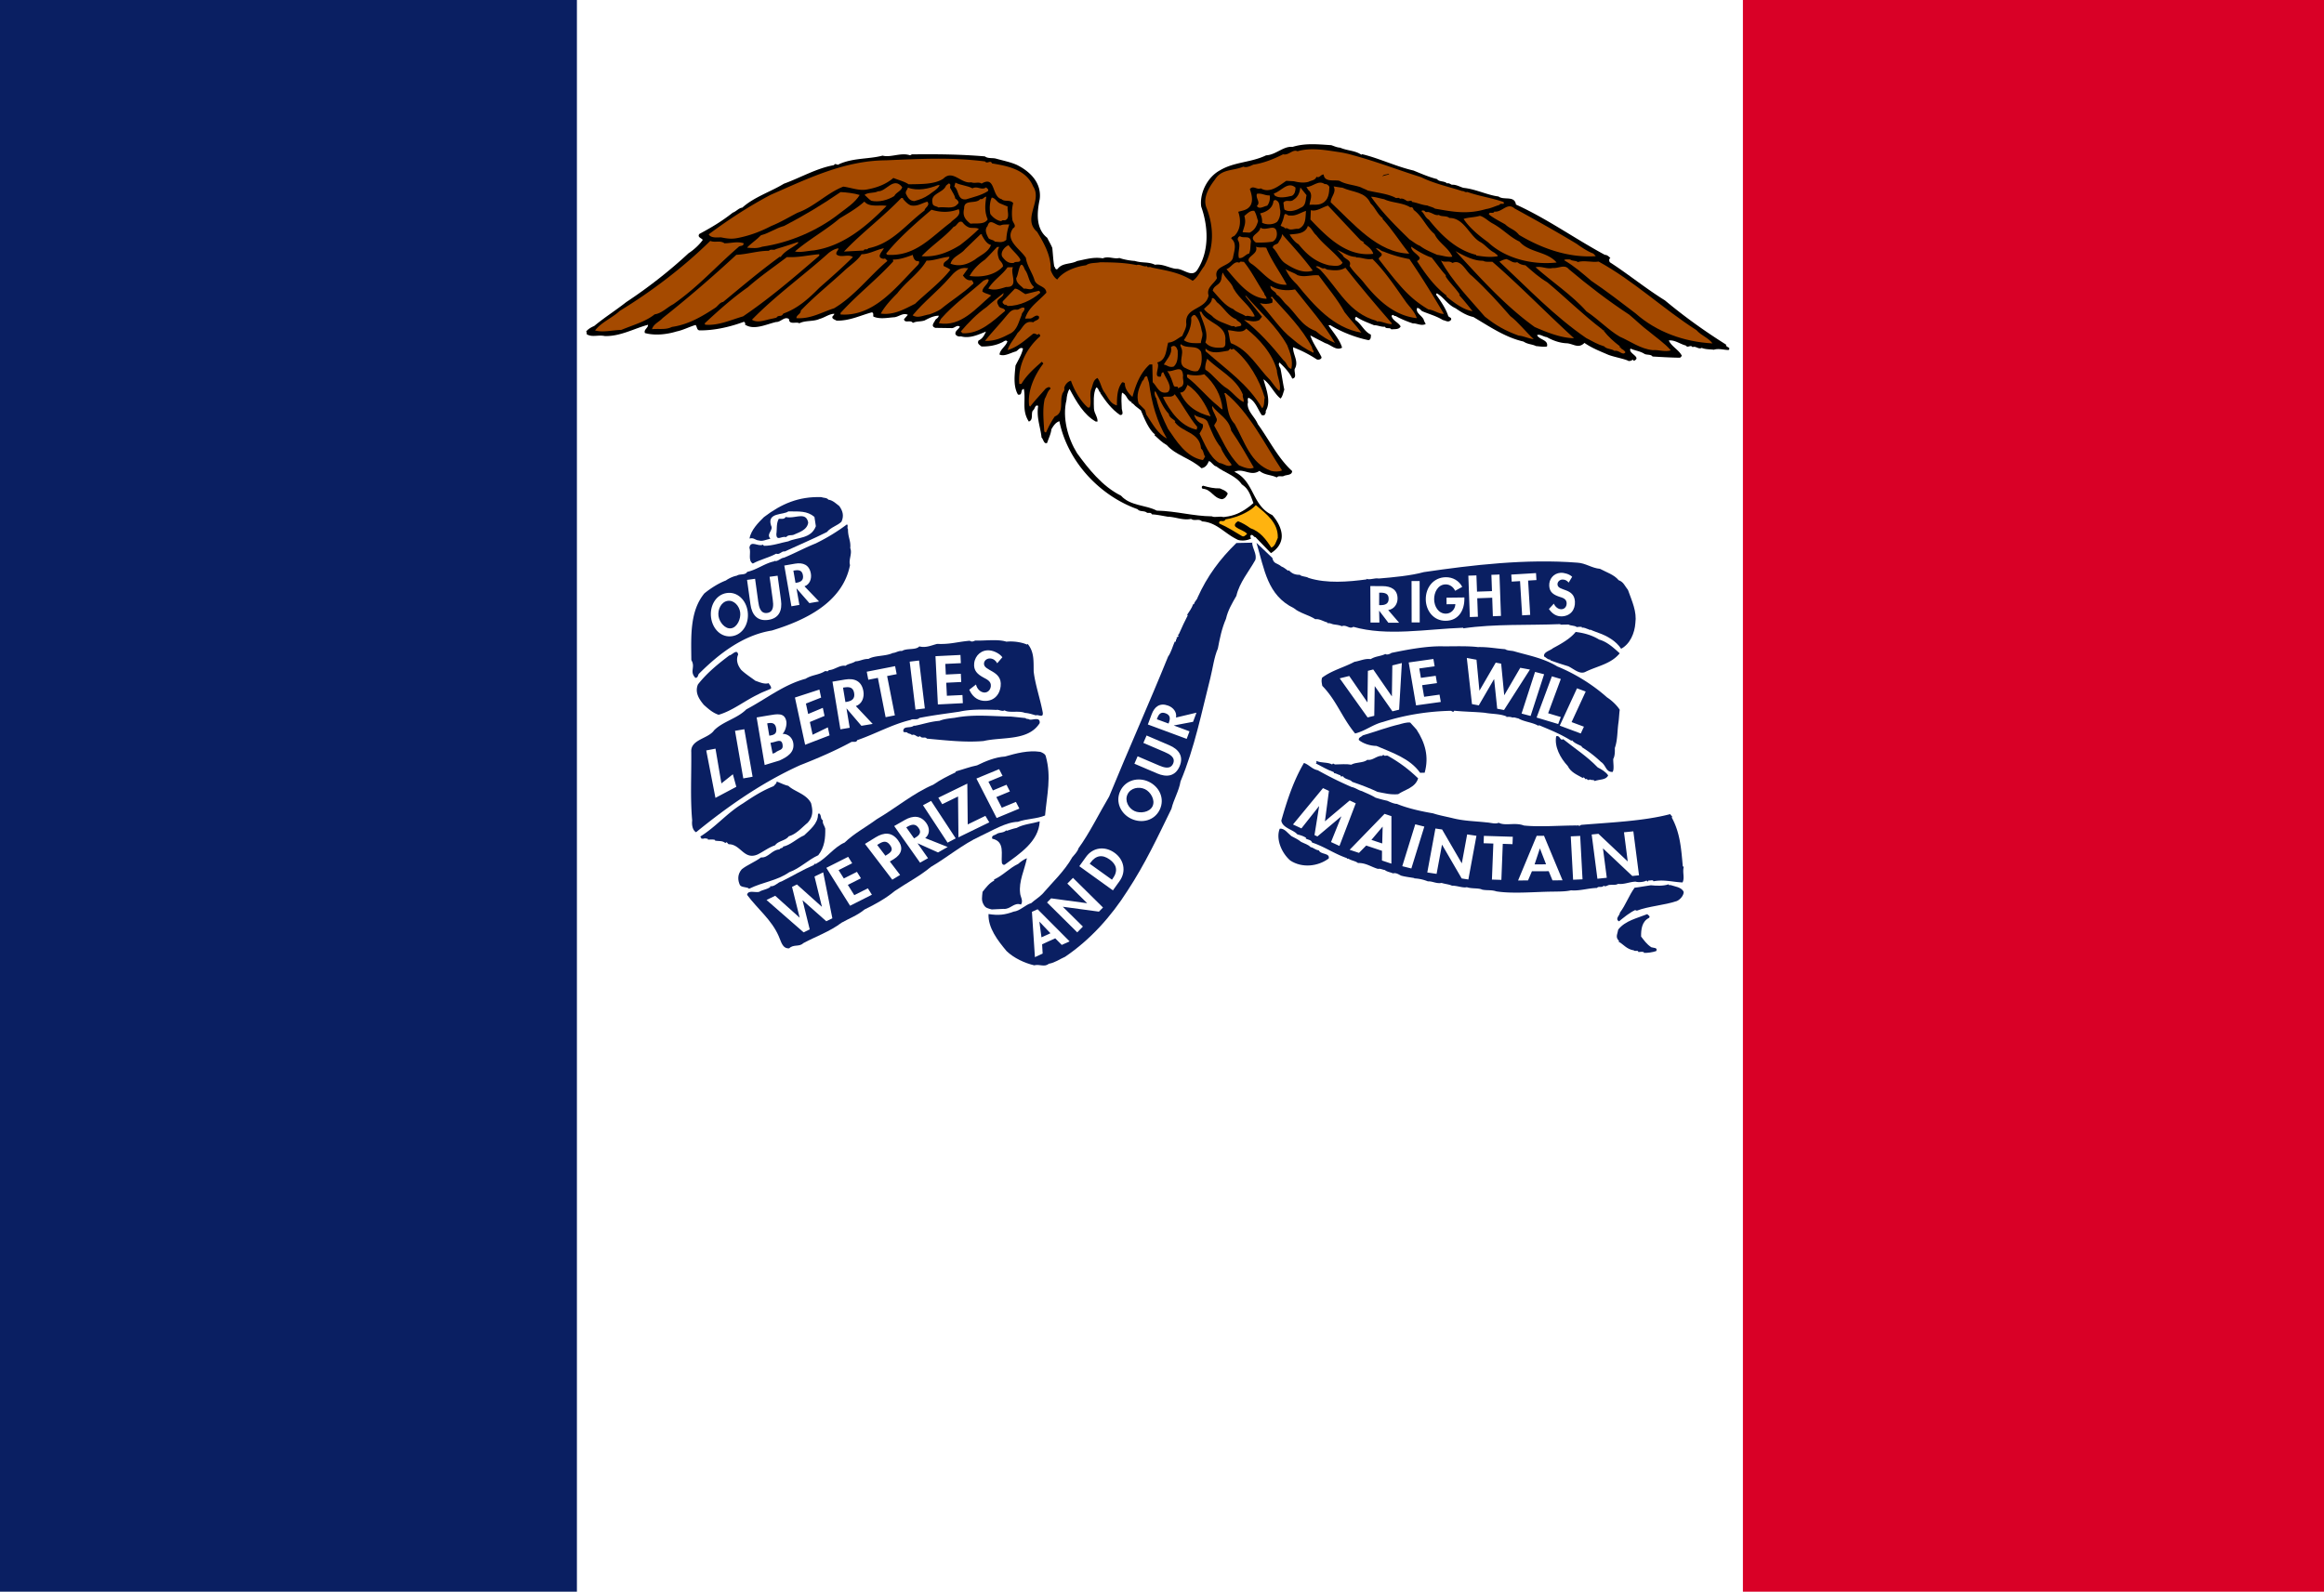 <svg xmlns="http://www.w3.org/2000/svg" width="670" height="459" version="1.0"><path d="M0 0h670v459H0z" style="opacity:1;fill:#fff;fill-opacity:1;fill-rule:nonzero;stroke:none;stroke-width:.25;stroke-linecap:round;stroke-linejoin:round;stroke-miterlimit:4;stroke-dasharray:none;stroke-dashoffset:1;stroke-opacity:1"/><path d="M502.473 459H670V0H502.473z" style="fill:#d90026;fill-opacity:1;stroke:none"/><path d="M0 459h166.322V0H0z" style="fill:#0a1f62;stroke:none;fill-opacity:1"/><path d="m381.646 359.5-6.912-.259 2.922-9.505z" style="fill:#fff;stroke:none"/><path d="M365.73 161.475c.338 1.588 1.133 1.197 2.29 2.166.615.21 1.158.728 1.694 1.089l.15-.15c.772.817 1.537 1.172 2.754 1.148.543.518 1.525.343 2.218.788 4.508 1.42 9.889.987 14.577.355l-.156-.144c1.072.355 2.043-.27 3.188-.072 3.483-.289 8.026-.704 11.274-1.607 12.18-1.786 25.654-3.375 38.502-2.364 2.049.108 3.597 1.366 5.652 1.54 1.61.873 3.52 1.444 4.689 2.858 1.229.421 1.548 1.48 2.332 2.442 1.048 2.936 2.241 5.415 1.85 8.297-.169 2.502-1.32 5.264-3.574 6.449-1.253-1.95-3.561-3.255-5.628-3.97-.537-.223-1.453-.506-1.989-.789l-.53.012.15-.084c-.687-.138-1.307-.656-1.91-.41l.15-.15c-.385-.222-.987-.06-1.367-.048-.542-.445-1.446-.27-2.061-.637l-2.049.036-.006-.139c-8.111.331-16.397-.096-24.334 1.06v-.157c-9.328.355-19.157 2.178-27.557-.223-.97.704-1.682-.644-2.887-.162-.693-.355-1.603-.343-2.211-.482-.458-.144-.844-.355-1.374-.27v-.157c-.995-.27-2.073-1.01-3.056-.842-1.687-1.095-3.905-1.504-5.375-2.761-6.671-3.255-7.346-9.626-9.383-16.394l3.978 3.784" style="fill:#0a1f62;stroke:none;fill-opacity:1" transform="translate(-53.787 -24.828)scale(1.15)"/><path d="M361.482 156.283c-.452.012-.548-.752-1.145-.505-.187.27-.084.565.054.878 0 0-.922.47-2.06.47-1.14 0-1.465-.29-1.465-.29-3.146-1.516-5.104-4.277-8.75-4.5-.856-.824-1.82.03-2.748-.625-2.037.421-3.96-.518-5.857-.554-1.218-.198-2.736-.541-3.96-.583-.319-.686-.982-.145-1.367-.506-.621-.45-1.748-.12-2.218-.788-9.485-3.35-17.572-11.96-19.615-22.067-.976.32-1.489 1.161-2 2.01-.127 1.209-.712 2.292-1.068 3.429-.825.403-.934-.963-1.398-1.33-.283-2.653-1.325-5.047-.85-7.94-.843-.434-.74.775-1.337 1.16-.518.776.199 2.353-1.006 2.762-1.808-2.84-.718-5.144-1.242-8.164-.982.024-.187 1.678-1.482 1.396-1.266-2.172-.802-5.132-.621-7.262.657-1.372 1.537-2.677 1.88-4.277-.771-.512-1.205.487-1.808.722-1.277.325-2.85 1.347-4.08.776.127-1.294 1.628-2.094 1.977-3.303-.464-.517-.982.162-1.506.325-1.507.722-3.248.986-4.99.956-.536-.45-1.157-.74-.717-1.504.976-.475 1.338-1.167 1.85-2.238-1.802.722-4.056 1.823-6.267 1.204-.53.078-.989.024-1.38-.506-.17-.908.735-1.155 1.096-1.919-.699-.584-1.355.415-2.042.355l-4.098-.06c-1.302-.433-.26-1.36.03-2.058.295-.3.747-.469.813-.998-1.368.036-2.338.59-3.615 1.227-1.133.313-1.899.114-2.875.584-.548-.89-2.043.198-2.217-.927l.964-1.095c-1.23-.644-2.344.59-3.556.614-1.59.114-3.483.541-5.092-.187-.084-.379.133-.992-.397-1.047-2.797.74-5.575 2.16-8.835 2.076-.307-.21-.843-.349-1.006-.656-.23-.517.446-.613.434-1.07-1.29.035-2.405.962-3.688 1.293-1.507.716-3.562.307-5.062 1.095-.766-.506-2.561.517-2.598-1.071-1.157-.74-2.03.8-3.248.752-2.495.577-5.568 2.16-7.804.626.223-.235-.012-.53-.24-.686-3.466 1.293-7.467 2.208-11.191 2.154-.681-.145-.549-.975-.934-1.354-1.663.493-3.086 1.281-4.749 1.624-2.404.74-5.435 1.101-7.954.397-.326-.902.801-1.221.789-2.07-3.471.921-6.99 2.96-10.865 2.822-1.754-.343-3.104.38-4.49-.433-.078-.222.067-.53-.168-.674.446-.62 1.265-1.089 2.018-1.407 2.833-2.329 5.08-3.676 8.07-6.016 5.23-3.442 10.756-7.731 15.59-12.231 1.343-.86 2.753-2.184 3.56-3.34-.228-.444-1.452-.643-.861-1.491 3.08-1.654 5.616-3.159 8.376-5.336.904-.325 1.495-1.173 2.405-1.27 2.898-2.64 7.195-4.012 10.413-5.992 4.218-1.528 8.19-3.886 12.576-4.662.284-.68.838.21 1.284-.259 3.61-1.6 7.485-1.221 10.883-2.124 2.061.548 4.61-.86 6.9-.084l.452-.234c6.14-.06 11.836-.037 18.296.505.771.596 1.904.337 2.748.553 1.753.494 3.814.903 5.345 1.619 3.453 1.738 6.177 4.644 5.652 8.59-.687 3.28-1.048 7.364 1.887 9.656.397.825.867 1.577 1.271 2.54.193 1.906.217 2.96.482 4.62.307.294.247.974.844.655 1.18-1.606 3.32-1.125 4.893-1.997 2.182-.421 4.146-1.07 6.436-.668 1.422-.637 2.73.247 4.164-.084 1.223.421 2.826.68 3.887.74 1.76.566 3.423.156 5.032.95 1.964-.27 3.585.825 5.26 1.023 1.893-.114 4.074 2.479 5.466.097 2.93-4.675 2.646-10.66.868-15.696-.452-3.315 1.507-7.382 4.73-9.12 3.598-2.13 7.768-1.914 11.529-3.737 2.5-.132 4.345-2.364 6.629-2.117 3.163-.975 6.134-.668 9.708-.434.687.211 1.374.578 2.211.62 1.838.8 3.737.686 5.352 1.775l.15-.139c4.116.963 8.648 3.135 12.914 4.103 1.917.783 3.911 1.655 5.894 2.148.542.74 1.826.41 2.519 1.083.458-.168.843.21 1.223.337 1.06-.09 2.061.565 2.905.776 3.043.307 6.032 1.835 8.774 2.166 1.313 1.023 4.013-.331 4.369 2.021 7.9 3.604 14.607 8.459 22.29 12.616.603-.012 1.073.505 1.38.8-.445.235-.283.836-.126 1.059 4.544 2.924 8.949 6.545 13.794 9.553 4.947 4.121 9.883 7.659 15.343 11.1-.133.752 1.307.578.638 1.342-1.054.024-2.513-.47-3.718-.06-.838-.139-2.043-.037-3.043-.47-.747.47-1.53-.577-2.278-.174-.548-.74-1.211.33-1.681-.41-1.447-.354-2.766-1.461-4.279-1.269.639 1.492 2.634 2.43 3.272 3.863l-.446.457c-2.35-.024-4.935-.187-6.912-.301-.391-.59-1.374-.343-1.988-.638-1.079-.728-2.52-.848-3.52-1.353-.729 1.227 2.935 2.13.826 3.08l-.229-.295c-.301.157-.904.554-1.368.18-1.53-.565-3.278-.836-4.803-1.401-2.145-.939-4.061-1.655-5.984-2.984-1.488 1.48-2.651.295-4.326.096-1.748-.036-3.58-.674-5.117-1.552-.837-.06-1.765-.872-2.44-.47.632 1.186 2.904 1.138 2.489 2.822-.904.163-1.82-.036-2.736-.096-.995-.505-2.055-.409-3.134-1.137-4.574-1.035-8.503-3.754-12.583-6.16-1.669-.355-3.055-1.222-4.447-2.184-2.067-.927-2.94-2.738-4.712-3.76l-.217.306c1.169 1.57 2.507 3.58 3.079 5.39.235.38.916.356.705.963-.669.777-1.29.187-2.049.049-1.62-1.023-3.754-1.589-5.212-2.232-.308-.21-.7-.825-1.236-.8-.5 1.209 1.26 1.937 1.663 2.983.085.38.32.686.477 1.047-1.127.566-2.278-.246-3.188-.15-1.531-.493-3.218-1.215-4.37-1.871-.373.156-.698-.668-.988.024.26 1.197 1.706 1.552 2.26 2.599-.428.842-1.494.632-2.338.74-.392-.614-1.277.024-1.597-.662-.91.096-1.832-.409-2.742-.385-1.53-.65-3.061-1.155-4.447-2.106-.38.169-.368.692-.133.849 1.537 1.095 2.11 2.833 3.797 3.615.012.53.03 1.366-.651 1.378-3.278-.68-6.725-2.045-9.497-3.724-.15 0-.38-.072-.452.078 1.175 1.72 2.808 3.574 3.386 5.535-1.5.872-2.826-.764-4.2-1.113-1.38-.728-2.452-1.233-3.76-1.961.494 1.726 1.82 3.513 2.694 5.24.47.668-.736 1.077-1.2.704a30.3 30.3 0 0 0-5.833-2.972c-.036 1.889 1.525 3.603.422 5.438-.205.837.657 2.256-.627 2.43-.554-1.419-2.187-3.122-3.194-4.018-.373.391.018 1.059.26 1.516.337 1.733.608 3.706.952 5.276-.29.764-.416 1.685-.94 2.226-1.543-1.179-2.58-3.658-4.28-4.83.585 2.255 2.02 5.558.555 7.94.085.38-.06.753-.355 1.071l-.609.012c-1.018-1.425-1.597-3.61-3.356-4.397-.374.39.018 1.058-.2 1.45-.108 1.973 1.82 3.356 2.544 5.167 2.82 3.875 4.971 8.447 8.611 11.774-.054 1.137-1.5.866-2.175 1.27-.53.162-1.296-.2-1.664.33-1.53-.722-2.97-.541-4.362-1.648-2.242 1.492-3.966-.813-6.292.222 5.062 2.389 4.357 8.459 9.497 10.847 1.399 1.564 2.664 3.88 2.333 5.932-.272 1.6-1.308 2.761-2.652 3.622l-3.88-4.007" style="fill:#000;stroke:none" transform="translate(-53.787 -24.828)scale(1.15)"/><path d="M360.68 157.655c.14.319.03-.337 0 0 .03 1.45 1.278 2.93.778 4.373-1.53 2.774-3.971 5.625-4.737 8.976-1.096 1.913-2.12 3.61-2.603 5.746-1.085 2.514-1.56 4.957-2.037 7.46-.94 2.141-1.26 4.879-1.886 7.393-2.163 8.459-3.941 17.52-7.472 25.924-.404 2.442-1.724 4.512-2.278 6.87-3.483 7.123-6.527 13.699-11.01 20.539-4.104 6.461-9.292 12.255-15.644 16.568-1.284.554-2.55 1.492-4.062 1.75-1.187.94-2.193.049-3.706.392-2.362-.554-5.05-1.787-6.906-3.562-2.187-2.61-4.682-5.805-4.531-9.294 2.513.397 4.097.21 6.285-.602 1.657-.175 2.917-1.727 4.423-2.136.747-.692 2.019-1.48 2.832-2.328 2.369-2.785 5.49-5.661 7.467-9.187.44-.541 1.332-1.39 1.543-2.231 2.796-3.845 5.122-8.676 7.683-12.977 4.755-11.617 10.178-23.71 14.782-35.098.741-.999 1.157-2.605 1.663-3.748.157.072.23-.012.296-.078v-.463c.144.072.144-.067.217-.15-.235-.53.445-.386.44-.777l-.157-.138.367-.457-.078-.073.078-.012c.651-1.528 1.374-2.984 2.103-4.44l-.156-.144c.512-.842 1.18-1.606 1.464-2.605.15 0 .223-.084.295-.156.067-.542.742-1.011.88-1.607 2.387-5.288 5.556-9.601 9.714-13.632l3.948-.084" style="fill:#0a1f62;stroke:none;fill-opacity:1" transform="translate(-53.787 -24.828)scale(1.15)"/><path d="M382.05 59.67a26.7 26.7 0 0 1 4.115.897c5.725 1.552 11.24 3.688 16.892 5.463 3.224 1.6 7.038 2.418 10.322 3.49.302-.151.693.432 1.224.198 2.977 1.07 6.327 1.528 9.081 2.527.476.896-.837.096-.97.703-1.127.331-2.182.885-3.387 1.06-4.754 1.389-8.262.703-12.83-.103-.463-.367-1.301-.5-1.916-.788-1.368-.12-2.519-.698-3.814-.897-.085-.529-.76-.138-1.145-.21-.38-.06-1.079-.878-1.91-.554-.163-.529-.91.012-1.218-.349-2.145-1.01-4.574-1.19-6.864-1.75-.464-.283-1.15-.494-1.687-.788-1.76-.65-3.736-.674-5.351-1.625-1.224-.349-3.785.458-3.984-1.582-.759-.048-.964.927-1.807.572-.356.92-1.272.86-2.02 1.257-1.21.33-2.5.132-3.645-.15l-1.898-.109c-1.796 1.18-4.104 3.267-6.412 1.883-.898.47-1.916-.872-2.73.21.325.903.892 2.63.241 3.935-.729 1.378-2.17 1.414-3.152 1.74.73 2.033.633 4.457-.928 6.003-.295.223-.753.235-.82.698 1.544 1.257.682 3.243.41 4.921-.855 2.208-5.043 1.847-3.989 5.005-.717 1.456-2.748 2.34-2.097 4.374-.753 3.64-5.857 2.84-5.616 6.859.175 1.058-.56 2.207-.988 3.278-1.278.638-2.02 1.564-3.532 1.667-.566 1.907-.434 4.41-2.772 4.987.928.89-1.205 3.886.91 3.531.223-.373.054-1.125.663-1.064.56 1.504 2.507 3.736 1.097 4.98-2.188.645-2.694-1.54-3.779-2.502l-.096-4.464-.681.012c-2.38 2.172-3.46 5.072-4.303 8.128-.85-.74-1.94-1.997-1.892-3.369-.157-.223-.386-.295-.693-.283-1.253 1.607-1.284 3.664-1.314 5.782-1.747-.415-2.241-2.142-3.266-3.49-.705-1.119-.801-2.256-1.59-3.375-1.194.482-1.164 1.998-1.67 3.069-.35 1.528.217 2.875-.283 4.325l-.458.012c-1.856-1.624-3.357-4.175-4.249-6.726-.753.169-1.494.945-1.699 1.86.241.667-.434 1.07-.5 1.6-.639 1.828.482 4.602-1.85 5.498-.958 1.372-1.53 2.527-2.182 3.983-.229.078-.307-.145-.464-.21-.132-2.66-.5-5.523.127-8.195.512-.842.639-1.829 1.458-2.538-.169-.752-.916-.199-1.211-.043-1.26 1.468-2.82 3.099-3.923 4.555l-.235-.29c-.458-3.633 1.277-7.531 3.561-10.54l-.385-.438c-1.94 1.708-3.803 3.338-5.117 5.558l-.53.012c-.41-4.758 1.922-9.06 5.2-11.935.145-.307-.162-.446-.24-.674-.597.625-.844-.277-1.519.036-1.94 1.552-3.875 3.339-6.364 4.079.422-1.528 1.688-2.846 2.49-4.302 1.41-1.233 1.675-3.218 3.958-2.665.368-.53 1.814-.565 1.338-1.54-.771-.517-1.434.566-2.193.59l-1.212.018c.85-2.828 3.17-4.157 5.322-6.486-.037-1.738-2.387-1.534-2.953-3.11-.573-1.961-1.899-3.598-2.176-5.643-1.488-2.31-5.405-4.416-3.194-7.424 1.049-.553-.18-1.432-.198-2.196-.175-1.203-.139-2.797.21-4.09-.705-.975-2.211-.26-2.904-1-2.591-.625-1.422-6.028-5.02-3.898-.693-.517-1.741.03-2.585-.33-2.567.444-4.628-3.304-7.003-.91-2.241 1.499-5.815 1.342-8.695 1.415-1.079-.728-2.604-1.083-3.833-1.589-1.784 1.553-4.116 2.443-6.538 2.87-2.037.421-3.954-.44-6.008-.698-3.99 1.528-7.328 5.09-11.468 6.546-2.176 1.107-4.194 2.364-6.599 3.327-2.706 1.407-5.34 2.388-8.286 2.984-1.585.33-2.651.198-4.327-.139-.988.024-2.579.21-3.055-.764 4.707-3.513 10.088-7.039 15.493-9.884 9.467-4.157 18.555-8.585 28.878-8.67 8.49-.342 16.3-.812 24.9.283.542.752 1.35-.469 1.747.494 4.038.667 8.54 1.552 10.3 5.757 2.434 3.652-2.857 8.092 1.012 11.419 1.73 2.845 3.549 6.052 3.398 9.625.32.824.874 1.877 1.645 2.316 1.543-2.165 4.864-3.29 7.208-3.573.97-.704 2.344-.505 3.55-.752 2.958.012 6.224.084 9.123.704.825-.331 1.76.565 2.585.246.09.53.838.049 1.145.355 3.893.819 7.008 1.21 10.323 3.333 1.199-.716 1.91-2.394 2.874-3.627 2.483-4.44 2.52-9.674.67-14.487-1.122-2.55.487-5.234 2.036-7.243 1.687-2.762 4.586-2.148 7.141-3.261.765.36 1.814-.193 2.489-.506 2.5-.354 5.134-1.401 7.46-2.586 1.447.336 2.393-1.354 3.622-.764 3.242-.975 6.972-.307 10.021.15" style="fill:#a54a00;fill-opacity:1;stroke:none" transform="translate(-53.787 -24.828)scale(1.15)"/><path d="M272.952 68.509c-.205.986-1.489 1.245-2.001 2.244-1.645 1.022-3.833 1.6-5.743 1.185-.693-.433-1.079-.963-1.7-1.48.893-.704 2.345-.35 3.393-.903 2.055.103 3.863-3.796 6.05-1.034M290.566 68.815c1.2-.716 2.29.62 3.411-.234.157.222.844.517.398.974-1.645 1.023-3.532 1.444-5.418 2.022-2.272.27-1.723-2.4-2.953-3.195l.284-.998c1.223.655 2.898.703 4.278 1.431M285.106 68.93c.398.824 1.097 1.714 1.115 2.4.458.295 1.308 1.035.555 1.492-1.103 1.33-3.092.53-4.755.788-.464-.367-1.374-.27-1.464-1.023-.67-2.635 2.603-2.478 3.392-4.463l.67-.542c.831.199.011.902.481 1.348" style="fill:#a54a00;stroke:none" transform="translate(-53.787 -24.828)scale(1.15)"/><path d="M395.144 65.146c-.518.475-1.283.258-1.802.721.211-.685 1.127-.403 1.5-.721l.158.156z" style="fill:#000;stroke:none" transform="translate(-53.787 -24.828)scale(1.15)"/><path d="M282.353 68.003c-.507 1.071-1.935 1.787-2.682 2.407-1.272.86-2.176 1.179-3.682 1.6-1.14-.06-1.61-.8-2.091-1.775-.241-.668.361-1.07.5-1.6 2.374.932 5.315.259 7.497-.62zM262.291 70.482c-1.241 1.997-3.193 3.182-5.206 4.746-5.448 4.278-12.517 7.238-19.248 8.224-1.205.482-2.567.355-3.79.235.741-.854 2.458-2.015 3.501-3.11 2.187-.578 3.604-1.739 5.791-2.328 4.875-2.527 9.6-5.355 14.156-8.495 1.368.048 3.5.307 4.796.728M380.037 68.436c-.043 1.438-.151 3.327-1.802 4.127-1.055.554-2.121.271-3.182.373.127-1.137 1.006-2.677-.301-3.712l-.476-.74c1.669-.036 2.995-1.877 4.616-.715.38-.15.988.282 1.145.667M371.546 68.629c.018.818-.193 1.654-.868 2.051-1.356.331-3.399.764-4.405-.126l-.163-.445c1.814-.494 3.501-3.189 5.436-1.48M390.378 72.6c1.24 1.185 1.73 2.773 3.043 3.723l-.073.15c2.41 2.6 4.689 6.185 6.72 8.718-7.9-.21-13.824-7.34-19.718-12.898.048-1.444 1.543-2.455.747-3.959.603.054 1.453.27 2.206.325 2.76 1.233 5.713.944 7.069 3.94" style="fill:#a54a00;stroke:none" transform="translate(-53.787 -24.828)scale(1.15)"/><path d="M374.318 70.53c-.283 1.07-.097 2.653-1.452 3.134-1.043.638-2.85 1.282-4.086.476-.163-.53-.175-1.143-.265-1.74.74-.92 1.747.031 2.56-.745 1.122-.692 1.555-1.841 1.682-3.062l1.555 1.937M273.09 71.39c.627.74 1.248 1.408 2.013 1.703 1.675.337 2.796-.602 4.152-.933.783.969-.65 1.462-.711 2.214-4.779 3.592-8.087 8.284-14.131 9.482-.217.541-.916-.049-1.127.553l-4.93.259c4.448-4.717 9.678-8.543 14.355-13.422l.53-.012zM294.031 70.927c-.337 2.057-.452 3.796.35 5.68-.88 1.383-2.941.89-4.303 1.076-1.464-1.1-2.019-2.076-1.603-3.826-.054-2.425 2.94-.975 4.05-2.364.687.21.97-.62 1.506-.566M297.478 72.6l1.917.788c-.205.914.668 2.935-.61 3.417-.373.096-.758-.133-.981.246-1.061-.12-2.146-.926-2.772-1.823-.254-1.36-.139-3.032.367-4.096.916.126 1.314 1.173 2.08 1.455M269.035 73.22c-5.346 5.42-11.01 10.094-18.278 11.165-1.585.102-3.32.596-4.694.259 3.423-2.966 7.846-5.409 11.197-8.284 2.097-1.258 4.423-2.6 6.207-4.23 1.253 1.558 3.886.752 5.568 1.09M365.062 70.578c.168.83-.037 1.901-.627 2.593-.91.168-2.03 1.023-2.58.048 1.043-.926-.343-1.81.007-3.02 1.211-.259 2.06.481 3.2.38M400.345 73.598c.602-.168.687.283.85.656 2.079 1.468 3.205 4.41 5.212 6.028.958 2.172 3.495 3.405 4.454 5.661-1.133.247-2.592-.325-3.809-.457-1.452-.644-3.061-1.294-4.297-2.244-1.072-.433-1.771-1.101-2.615-1.606-3.49-3.412-6.828-6.678-9.648-10.697.988-.024 2.133.403 3.278.602 1.917.95 4.646.812 6.575 2.057M367.72 74.314c.096.836-.103 2.046-.772 2.888-.964.776-2.712.824-3.785.234.055-.83-.114-1.666-.506-2.334 1.585-.343 3.158-1.281 3.345-3.02.072-.307.596-.47.831-.18.844.439.645 1.576.886 2.412M287.113 74.043c.796 1.643-1.314 2.443-1.976 3.303-4.93 3.664-8.84 8.597-15.91 8.14l-.307-.295c3.025-3.778 7.268-7.508 11.366-11.01 2.368.71 4.573.74 6.827-.138M387.847 81.822l.85.517-.151.15c.85.74 2.157 1.469 2.488 2.75-6.659.824-11.552-4.217-15.746-8.597l.096-2.352c1.453.421 2.869-.74 4.303-1.15l8.154 8.682M362.163 77.003c-.35 1.294-.856 2.292-2.133 2.924l-1.748-.102c.422-1.6.934-2.292.44-4.103.747-.554 1.41-1.396 2.477-1.27.548.825.645 1.727.964 2.551M374.18 74.464c-.194 1.685.078 3.646-1.875 4.512-1.067-.114-1.964.506-2.814-.15l-.609.012c-.15-.379-.765-.367-1.072-.674.433-.83.717-1.666.928-2.665.361-.68.837.295 1.368.12 1.596.2 2.711-.74 4.073-1.143M442.058 82.749c1.314.962 2.929 1.985 4.152 2.424l.62.656c-6.82.457-13.474-1.901-19.24-5.336-1.098-1.408-2.237-1.468-3.478-2.642-1.38-.8-2.76-1.455-4.074-2.49-.018-.836 1.14-.024 1.35-.716 1.977.259 3.212-2.413 5.068-.788 5.068 2.773 10.679 5.908 15.602 8.892M405.154 74.855c.837.211 1.458.867 2.362.62.47.53 1.898.12 2.597.776 3.634-.072 5.032 4.44 7.647 5.968 1.374.728 2.242 2.082 3.773 2.798.235.379.615.294.705.824-1.965.349-3.483.084-5.387-.175l-.007-.168c-4.88-1.173-8.677-4.807-11.883-8.826-.922-.505-1.17-1.63-1.868-2.147.223-.235.602-.163.837-.024.314.529.76.06 1.224.354M289.644 78.604c.765.282 1.82-.037 2.513.397-1.482 1.467-2.905 2.647-4.694 4.042-2.917 1.811-6.08 3.093-9.648 2.786 2.446-2.623 5.664-4.663 8.033-7.37.904-.174 1.096-1.69 2.175-1.185.464.602.934 1.035 1.621 1.33M299.798 77.851a13 13 0 0 0-.753 3.875c-.892.776-1.73.565-2.874.445-.386-.445-1.067-.433-1.531-.794-.476-.836-1.187-2.178-.295-3.104.632-2.293 2.277.246 3.404-.223.603-.247 1.519-.12 2.05-.199M421.075 77.683c2.615 1.462 4.248 3.4 6.629 4.482 2.41 2.816 6.882 2.418 9.298 5.252-5.984.656-12.77-.944-17.193-5.09-2-1.455-4.55-3.453-6.122-5.841 1.127-.41 2.651-.361 4.08-.776 1.144.27 2.157 1.402 3.308 1.973M376.74 80.553c1.874 2.454 4.568 4.217 6.605 6.894-.663 1.167-2.266.74-3.326.686-3.206-.764-5.442-2.455-7.708-5.288-.922-.506-1.705-1.552-2.254-2.443 1.591-.192 3.947-.084 4.58-2.153 1 .505 1.332 1.714 2.103 2.304M366.857 79.94c.097.907-.186 1.738-1.012 2.225-1.284.247-2.874.277-4.242.235-2.164-1.697 1.012-2.142 1.133-3.736 1.464 1.028 3.838-1.228 4.121 1.275M292.874 80.493c.47.836 1.187 2.256 2.332 2.526-.717 1.847-2.525 2.479-4.02 3.658-1.795 1.173-3.826 1.901-6.122 1.04.488-1.828 2.531-2.255 3.64-3.639l3.863-3.724h.452zM228.406 82.598c1.899-.036 3.104-.517 4.785-.024.018.903-.904.47-1.344 1.01-5.737 4.97-9.955 9.85-16.307 14.301-1.578.8-2.838 2.268-4.652 2.527-2.308 1.865-5.478 2.689-8.34 3.898-2.043.036-4.61.704-6.599.145 1.477-1.998 4.411-3.213 6.195-4.916 8.009-4.873 16.072-11.033 22.683-17.542 1.223.505 2.422-.211 3.58.601M246.852 82.574c-1.645 1.33-3.224 1.81-4.405 3.501l-.15-.138c-4.936 3.58-9.624 7.55-14.246 11.37-.76.085-1.272.939-1.868 1.402-3.363 2.196-6.732 4.242-10.968 4.861-1.579.788-3.182.38-4.996.566.422-1.378 1.784-1.787 2.67-2.786a318 318 0 0 0 18.47-15.864c2.802-.138 5.442-1.023 8.178-1.01.361-.542 1.283-.025 1.73-.422a139 139 0 0 0 5.573-1.787zM375.873 89.438c-2.333.807-4.791-.427-6.792-1.744-1.543-.95-2.037-2.912-3.2-3.947-.096-.83.892-.776 1.338-1.245.29-.68.958-1.306.94-2.208 2.567 2.9 5.291 5.866 7.714 9.15M360.38 82.129c-.2 1.137-.03 1.973-.465 3.044-.904.162-1.488 1.312-2.555 1.113-.41-1.516.615-3.207-.253-4.476-.157-.445.133-.902.512-.987 1 .656 2.495-.367 2.76 1.306M256.97 83.868c.012.529-.735.842-.494 1.528 1.157.95 2.88-.217 4.11.655-2.82 2.798-5.574 5.204-8.407 7.695-2.67 2.707-5.423 5.198-9.039 6.473-.512 1.005-1.133.193-1.723 1.023-.675.18-1.133.259-1.886.427-1.356.337-3.02.903-4.249.09 5.864-6.04 13.185-11.28 19.284-16.79.747-.536 1.5-1.011 2.404-1.101M268.263 86.497c.603-.247.693.367 1 .505-4.398 3.67-8.303 8.898-13.402 11.894-3.242 1.047-5.857 2.7-9.43 2.478-.019-.836 1.114-1.01 1.096-1.913 3.339-3.495 7.069-6.455 10.86-9.944 1.482-1.396 3.278-2.503 4.38-4.182 1.748.037 3.773-1.155 5.587-1.491-.29.68-2.152 2.328-.097 2.653M299.611 83.08c1.019 1.42 2.248 2.304 2.96 3.573.023.987-1.206.325-1.652.866-1.362.187-2.133-.553-2.917-1.594-.482-1.131.627-2.448 1.61-2.846M297.267 83.513c-.584.998-.41 2.045-.012 3.104.32.53 1.013 1.047.952 1.799-2.073 2.244-5.4 2.773-8.37 2.382.874-1.606 2.362-3.092 3.857-4.103 1.115-1.077 1.928-2.01 3.043-3.17zM252.155 85.708c-6.333 5.457-12.287 10.577-19.09 15.21-3.098.89-6.25 2.394-9.522 2.087 0-.15-.078-.223-.157-.29 3.423-3.188 7.07-6.454 10.878-9.107 3.055-2.714 6.719-5.216 9.78-7.557 3.037.15 5.376-.505 8.105-.716zM364.212 83.711c1.284 3.225 3.471 6.125 5.134 9.27-3.784.236-5.833-3.037-8.533-5.04-3.073-1.817 1.694-2.299.814-4.489.988.367 1.59.049 2.585.26M277.001 86.99c.621.59-.428 1.293-.795 1.75-5.122 5.265-10.582 12.28-18.717 11.708l-.006-.38c4.368-4.794 9.075-8.374 13.22-12.934l-.083-.457c1.669.03 3.404-.602 4.983-1.18.09.687.488 1.59 1.175 1.565.079.084.151 0 .223-.072M284.8 85.98c-.206 1.142-1.724 1.022-1.471 2.303.542.295 1.15.506 1.693.95-2.29 3.009-6.092 5.89-8.846 8.532-2.55 1.27-5.321 2.917-8.594 2.454.946-1.756 2.574-3.531 4.134-5.083 2.212-2.93 5.508-5.054 7.334-8.194 1.898.036 3.85-.842 5.75-.963M405.702 86.202c1.097 1.341 2.272 3.056 3.513 4.398l.012.373c1.013 1.576 2.483 2.905 3.508 4.482l-.151.138c1.09 1.197 2.338 2.761 3.35 4.019-2.356-.32-4.754-2.232-6.604-3.712l.144-.157c-3.163-2.346-5.357-5.486-7.478-8.693.38-.162.976-.632.512-1.083-.626-.806-2.006-1.468-1.958-2.527 1.62 1.107 3.314 2.13 5.146 2.762M393.602 84.656a32.7 32.7 0 0 0 6.496 1.9c2.977 4.326 5.966 9.187 8.647 13.747-1.29.025-2.525-.998-3.893-1.125-2.844-1.684-5.007-3.525-7.345-6.274-1.64-1.86-3.514-4.314-5.075-6.323-.09-.614 1.049-.704.651-1.456l-1.392-1.257c.832-.097 1.23.728 1.91.788M386.726 86.015l.006.157c1.283-.109 2.519.62 4.104.36 3.181 3.105 5.93 7.298 8.515 10.95.934 1.191 2.175 2.448 2.59 3.88-5.326-.565-9.424-4.115-13.016-8.579-1.175-1.564-2.796-2.887-3.82-4.536.65-1.528-1.398-1.63-1.73-2.689l-1.392-1.33c1.687.789 2.995 1.751 4.743 1.787M418.55 86.978c.687.367 1.368.204 2.356.259 6.966 6.052 13.023 12.363 20.459 19.167-3.339-.072-6.864-1.516-9.853-2.81-7.4-5.3-13.703-12.35-19.85-19.035 2.079 1.162 4.61 2.467 6.888 2.419M303.691 89.198c1.013 1.27.904 3.176 2.296 4.35-.657 1.082-1.741.258-2.573.433-.62-.74-1.922-1.312-1.88-2.678.596-.691.868-5.546 2.157-2.105M300.714 88.59c-.795 1.54 1.633 5.114-1.711 4.957-1.808.578-3.013.909-4.466.404 1.32-2.154 3.49-3.412 4.815-5.325.603-.024.681-.024 1.362-.036M358.596 87.237c1.795 2.165 3.38 5.3 5.11 7.923.012.53.62.74.56 1.347-4.254-.138-7.382-4.38-10.033-7.436 1.133-.318 2-2.231 3.23-1.576.217-.541.753-.162 1.133-.258" style="fill:#a54a00;stroke:none" transform="translate(-53.787 -24.828)scale(1.15)"/><path d="M289.487 88.837c-.44.607-.807 1.149-1.325 1.847.626.818 1.169 1.335 2.23 1.16.234.374.698.825.174 1.06-2.452 2.322-5.152 3.898-7.984 6.238-.748.47-1.802.939-2.779 1.27-1.361.174-2.934 1.113-4.242.246 2.953-3.55 6.237-5.98 9.202-9.379 1.181-1.383 2.519-2.773 4.345-2.442zM410.897 87.531c2.253-1.113 3.386 2.268 4.85 3.219 3.64 3.339 6.6 6.606 9.637 10.095 1.994 1.48 4.037 4.157 5.887 5.781-1.362-.12-2.44-.776-3.808-.89-3.369-1.227-5.671-2.527-8.455-4.753-3.429-4.006-8.316-8.976-11.01-14.071 1 .667 1.97-.12 2.899.62M427.131 87.333c.62.517 1.308.716 2.067.788 1.856 1.618 3.405 3.032 5.484 4.265 4.176 3.466 9.208 8.363 13.607 11.678.235.144.313.517.693.354l-.145.163c1.091 1.408 2.483 2.665 4.026 3.844l-.072.15c.006.157.235.157.385.145l-.144.162c.458.295.994.578 1.229 1.035-.73.987-1.597-.662-2.73-.33-.771-.59-1.983-.41-2.61-1.15-1.675-.493-2.988-1.293-4.519-2.093-8.015-5.511-14.469-12.34-21.748-19.156.675-.312.898-.469 1.73-.643.988.282 1.77 1.173 2.741.776M440.4 86.653c.465.445 1.369.199 1.911.644 1.585-.494 3.568.15 5.23-.115 8.684 4.735 16.356 11.996 24.515 17.188 1.326 1.48 2.923 1.835 4.026 3.327-7.069-.379-13.95-2.797-19.296-7.532-3.55-2.725-7.412-5.68-11.106-8.17-2.248-1.913-4.26-3.688-6.792-5.155.145-.307.982-.175 1.513-.187M379.512 89.198c1.519.204 3.194.39 4.544-.47 3.513 4.47 7.72 9.452 11.613 13.916v.222c-1.362.036-2.592-.848-3.803-.667l-.006-.157c-7.027-1.961-9.43-7.815-14.095-12.796l-1.157-.806c.825-.403 1.458.728 2.211.409zM372.028 90.588c1.838.631 3.489-.15 5.315.036 2.193 3.056 4.76 6.028 6.502 9.246 1.477 1.938 2.796 3.195 4.212 5.132-6.936-1.137-11.92-6.858-16.132-12.062-.77-.74-1.783-1.787-2.338-2.834l-.554-1.047c.85.59 2.067.86 2.995 1.516M356.01 93.957c1.58 2.773 4.116 4.163 5.315 6.936-.753.319-1.603-.343-2.277-.024-.772-.59-2.296-.926-3.074-1.75-2.067-.789-3.634-2.949-5.188-4.663.277-1.366 1.79-1.318 2.139-2.774.139-.601.12-1.365.416-1.738.566 1.504 2.181 2.442 2.67 4.025M440.075 89.096c4.791 4.054 9.89 7.953 15.126 11.394 1.615 1.33 3.248 2.966 4.87 4.151 1.85 1.552 3.934 2.936 5.567 4.795-1.428.481-2.965-.169-4.555-.048-3.038-.307-5.593-2.22-8.268-3.387-2.845-1.667-5.255-4.278-8.335-6.33-3.428-3.94-8.894-7.604-12.769-11.08 1.59-.332 2.748.553 4.333.21 1.518.12 2.935-1.047 4.031.295M294.64 91.749c-.127 1.143-1.555 1.774-1.603 2.917.693.584 1.452.572 2.218 1.011-3.797 3.183-7.563 7.965-13.125 6.955l.506-1.071c3.332-3.784 7.068-6.365 10.714-9.62.458-.096.826-.553 1.29-.192M303.824 95.346c1.133-.258 2.266-.59 3.399-.848.156.156.385.295.313.53-2.158 1.87-5.165 3.29-8.123 3.29l-.537-.36-.15.15c-.314-.38-.772-.434-.555-.975l3.043-3.176c.91.048 1.844 1.022 2.61 1.39M371.425 94.161c3.435 4.392 7.328 8.778 10.01 13.416-1.61-.644-3.224-1.594-4.851-2.996-3.749-1.36-4.882-4.512-7.666-6.955-.62-.667-1.253-1.714-2.097-2.153-.325-1.041-1.693-1.017-1.567-2.232 1.622 1.095 4.207 1.341 6.171.92" style="fill:#a54a00;stroke:none" transform="translate(-53.787 -24.828)scale(1.15)"/><path d="M298.358 95.076c.03 1.365-2.404 1.353-1.302 3.056.247.986 1.531.505 1.7 1.407-3.128 2.648-6.394 5.818-10.655 5.62l-.464-.446c1.85-2.166 4.002-4.41 6.473-6.136 1.259-1.161 2.904-2.407 4.248-3.501M359.162 95.791c3.664 4.23 7.605 7.557 10.293 12.351.723 1.8 1.53 3.899 1.042 5.956-1.066-.27-1.018-1.48-1.946-2.147-2.887-3.574-6.231-7.358-9.937-10.168 1.362.199 2.519.704 3.862.073l.67-.849-4.213-5.204.223-.012M375.692 108.684c-.066.541.548.74.331 1.36-1.994-.939-3.61-2.046-5.237-3.454-3.163-2.418-5.447-6.154-8.165-8.988 1.145.283 1.904.259 3.031-.06.223-.235.066-.608.133-.914l-.464-.433.295-.235c3.658 4.073 7.454 7.785 10.076 12.724M352.148 97.614c1.699 1.468 2.573 3.28 4.567 4.067.157.53 1.296.644 1.242 1.48-.368.385-1.055.175-1.513.493-.15-.457-.602-.222-.91-.282-1.681-.728-3.742-1.21-4.99-2.623-.614-.446-1.542-1.023-1.934-1.703.741-.776 2.019-1.48 1.989-2.69.76-.161 1.012 1.036 1.549 1.246M303.522 98.751c.392.686-.656 1.155-.644 1.835-.724 1.613-1.055 3.808-2.93 4.687-1.952 1.022-3.832 1.907-6.26 1.799 1.771-2.232 3.7-4.17 5.622-6.558.663-.842 1.338-1.396 2.326-1.27.681.06 1.049-.703 1.886-.493M347.941 99.75c1.284 2.996 6.52 3.116 6.008 7.37.012.445.175 1.432-.644 1.612-1.67.174-3.345-.012-4.357-1.27.928-2.526-.802-5.372-1.459-7.7zM348.05 104.593c.476 1.047-.181 2.045-.235 3.032-1.447.036-3.031.15-4.267-.728 1.175-1.624 2.043-3.76 1.844-5.655.145-.373.67-.914 1.055-.547 1.012 1.113 1.344 2.544 1.603 3.898M366.863 114.417c.03 1.516 1.218 3.676.645 5.204-.928-.728-1.56-1.787-2.26-2.665-3.338-3.339-5.327-7.544-9.919-9.331-.403-1.059-.355-2.268-.759-3.243 1.519.036 3.513.987 4.622-.397 3.092 2.419 6.587 6.215 7.671 10.432M347.863 109.82c.337 1.517.229 3.713-.808 4.796-1.283.343-2.362-.397-3.434-.903-1.621-1.257.078-3.339-.718-4.915-.078-.3-.391-.668-.09-.902 1.543 1.33 4.02-.012 5.05 1.925M342.012 109.502c.024 1.215.144 3.104-1.049 4.03-1.211.26-1.452-.336-2.44-.535.8-1.39 2.211-2.707 1.795-4.361 1.049-.86 1.525.27 1.694.866M354.685 109.526l.518-.535c.32.667.68-.247.994.198 3.556 2.876 6.388 7.743 7.63 12.11-.218.686.035 1.968-.627 2.672-3.55-6.064-9.016-9.728-14.204-14.313l-.012-.68c1.627 1.547 3.808.819 5.7.548M358.342 120.517c-.132.903.326.975.193 1.877-1.458-.643-2.705-2.364-4.02-3.314-2.15-1.246-3.645-3.628-5.567-4.807-.17-.83.18-1.973.47-2.738 2.796 2.822 7.315 4.916 8.924 8.982M343.361 115.759c-.204.914.5 1.961-.319 2.737l-.976.47c.138-.753-.687-.2-1-.578-.398-1.059-.814-2.63-1.676-3.76 1.53.42 3.754-1.89 3.971 1.13M344.874 115.578c1.223.199 2.585.247 3.79-.162 2.562 2.292 4.297 5.288 4.598 8.85-.458-.157-.771-.59-1.157-.897-2.934-2.358-4.971-5.108-7.743-7.177l-.018-.68.53-.012z" style="fill:#a54a00;stroke:none" transform="translate(-53.787 -24.828)scale(1.15)"/><path d="M357.571 150.11c2.019-1.004 3.423-2.382 3.423-2.382-.645-1.726-1.217-3.61-2.682-4.488l.151-.072h-.301c-1.495-2.316-4.393-3.008-6.478-4.626-.766-.133-1.242-1.258-1.85-1.33-.362.848-.802 1.612-1.863 1.787-2.778-2.515-6.363-3.183-8.695-5.794-1.308-.728-2.007-1.552-3.092-2.502l.145-.15c-1.543-1.192-2.664-3.965-3.544-6.065l-1.404-1.107c-.277-.259-.572-.704-.988-.728l.145-.162c-1.459-.716-1.103-1.787-2.483-2.449-.271 1.45-.09 2.732-.06 4.103.084.445.566 1.576-.422 1.516-2.08-1.395-3.562-3.405-4.972-5.498l.067-.073c-.53-.36-.477-1.281-1.085-1.335-.802 1.456-.597 3.946-.567 5.306.097 1.293.953 2.033.898 3.243h-.446c-2.922-1.667-4.815-4.885-6.556-8.176-.518.692-.717 1.9-.771 2.737-1.121 4.488.361 9.692 2.645 13.362 2.808 3.862 6.321 8.344 11.01 10.654 2.332 2.611 6.195 2.292 8.955 3.748 5.013.12 9.063 1.39 13.848 1.438.633.385 2.019-.108 2.844.175 0 0 2.115-.097 4.134-1.12" style="fill:#fff;stroke:none" transform="translate(-53.787 -24.828)scale(1.15)"/><path d="M358.33 150.502c-2.416 1.107-4.308 1.317-4.308 1.317-.29.608-.977.397-1.278.41-.301.083-.524.456-.217.679 1.995.872 3.845 2.046 5.532 3.068.543.367.91-.174 1.356-.493-.62-.812-1.916-1.01-2.923-1.823-.464-.517.205-1.149.651-1.372 1.073.421 2.073 1.011 3.08 1.739 2.446.854 3.85 2.725 5.266 4.885.977-.397 1.182-1.54 1.616-2.454.126-3.809-2.85-5.968-5.508-8.212 0 0-.85 1.137-3.267 2.244" style="fill:#ffb30f;stroke:none" transform="translate(-53.787 -24.828)scale(1.15)"/><path d="M333.695 124.23c.344.384.284 1.197.627 1.582 1.41 2.081 2.676 4.56 4.978 5.727-2.513-4.2-3.833-8.934-4.472-13.927l-.494-1.655c-.837-.132-.59.843-1.187 1.161-.844 1.787-1.615 3.562-.928 5.662zM350.267 125.992c-3.435-.836-6.128-2.587-7.647-5.968 1.14.042 1.495-1.167 1.856-1.931 2.772 1.823 4.586 4.97 5.791 7.9M336.467 119.772c1.11 2.02 1.838 4.054 3.315 5.606.096.987 1.163 1.27 1.633 1.86l-.15.162c1.88 2.677 6.279 2.515 6.598 6.672.693.505.566 1.426 1.03 2.021-.295.307-.361.848-.662.848-4.116-.74-6.557-4.782-8.672-7.85-1.193-2.467-2.308-4.862-2.899-7.575-.391-.53-.482-1.281-.422-1.745z" style="fill:#a54a00;stroke:none" transform="translate(-53.787 -24.828)scale(1.15)"/><path d="m346.91 128.633-.138.692c-3.887-.752-6.7-4.542-8.448-8.14.897-.409 2.283.32 2.94-.752 1.874 2.383 3.544 5.746 5.647 8.2M354.01 120.15c6.104 5.018 9.846 12.893 14.161 19.39-.747.385-1.886.337-2.73.127-5.2-1.847-6.689-7.424-9.135-11.762-2.176-2.304-1.633-5.192-2.604-7.742zM355.432 129.584c2.272 3.29 3.616 5.757 5.67 9.27-1.054.554-2.585-.09-3.736-.595-2.712-2.671-4.242-6.497-6.213-9.945.211-.68 1.037-1.149.488-2.051-.325-.975-1.108-1.943-.976-2.858 1.64 2.16 4.17 3.159 4.767 6.179M349.623 127.67c.88 2.106 1.687 4.278 3.17 6.065.487 1.432 1.735 3.068 2.669 4.265l.012.295c-1.133.481-1.989-.553-3.05-.614-2.542-1.612-3.597-4.77-4.947-7.387.44-.764 1.103-1.54.784-2.365-1.073-.355-2.007-1.395-2.103-2.388.934.98 2.97.541 3.465 2.13" style="fill:#a54a00;stroke:none" transform="translate(-53.787 -24.828)scale(1.15)"/><path d="M352.563 144.052c.615.29 1.603.56 2.001 1.312-.29.698-.73 1.305-1.488 1.402-2.206-.331-2.634-2.515-4.84-2.623-.307-.295-.24-.668.14-.764 1.451.427 2.747.71 4.187.673" style="fill:#000;stroke:none" transform="translate(-53.787 -24.828)scale(1.15)"/><path d="M254.415 146.88c1.14.132 2.073 1.095 2.766 1.612.784 1.113 1.266 2.328.543 3.923-1.037 1.01-2.628 1.353-3.658 2.587-3.453 1.738-7.063 3.254-10.522 4.855-.916-.133-1.272.926-2.187.571-1.875 1.023-3.99 1.45-5.864 2.479-1.308-.806-.368-2.714-.85-3.995.338-1.973 2.2-.126 3.4-.752l.234.295c2.2.024 4.23-.776 6.123-1.125 2.254-1.035 5.682-.578 6.9-3.784l-.356-2.34c-1.856-1.553-3.826-1.354-6.556-1.372-1.194.938-5.388.198-4.327 3.513.711 1.27-1.32 2.064-.157 3.321-1.12.259-2.03.728-2.862.451-.989-.048-1.236-.8-2.369-.487.332-2.112 2.266-4.049 3.604-5.366 4.405-3.363 8.756-5.204 14.385-5.018.452.21 1.446.115 1.76.632" style="fill:#0a1f62;stroke:none;fill-opacity:1" transform="translate(-53.787 -24.828)scale(1.15)"/><path d="M249.377 152.607c-.186 1.75-2.067 2.395-3.344 2.948-.826.47-1.519-.036-2.188.728-1.145-.355-2.404 1.113-2.446-.776.199-1.444-.049-2.575.602-3.808.603-.084 1.368.198 1.73-.481 2.368.553 5.056-1.48 5.646 1.39M259.357 154.286c-.03 2.045.747 2.851.566 4.746.56 1.36-.47 2.9-.06 4.254-1.844 9.433-11.305 13.879-19.597 16.412-7.19 1.143-13.234 5.817-18.211 10.774-.368.307-.2 1.071-.958 1.095-1.555-1.642.09-2.653-1.013-4.452-.054-5.913-.422-12.266 3.278-16.742 1.64-1.33 3.658-2.587 5.394-3.23.518-.392 1.723-1.024 2.706-1.192.82-.554 2.12-.048 2.633-.963 2.416-.517 4.508-2.22 6.846-2.653l-.079-.156c.693.451 1.658-.716 2.41-.728 2.713-1.113 5.328-2.539 7.961-3.58 2.93-1.438 5.478-3.002 7.865-4.795.391.361-.055.765.253 1.21M291.247 182.212c2.429.097 5.604-.42 7.822.283 1.591-.174 3.646.072 5.177.728l.15-.162c1.706 2.009 1.453 4.44 1.513 6.942.373 3.243 1.669 6.937 2.272 10.258.186 1.504-1.121.403-1.724.71-.765-.205-1.753-.566-2.742-.614-1.536-.644-3.947.084-5.104-.644-.675.385-1.446-.27-2.049-.108-3.495-.15-6.683-.15-9.25.433-3.555.53-6.659.896-10.058 1.576-.596.626-1.59.108-2.193.506-4.604 1.082-8.877 3.525-13.396 5.065-.205.764-1.212.187-1.651.566-4.128 2.22-8.413 4.048-12.704 5.733-9.467 4.301-17.91 10.173-26.039 16.79-.922-.505-1.102-1.954-.976-2.941-.506-5.733-.169-11.124-.229-17.188-.217-3.17 4.255-3.279 5.725-5.427 2.23-2.244 5.779-2.93 8.081-5.252 4.954-2.61 9.353-6.196 14.86-7.676 1.646-1.023 3.243-.902 4.888-1.925.301 0 .687.138.904-.096l-.079-.15c1.447.047 2.778-1.342 4.303-1.072.597-.541 1.736-.577 2.483-1.125 1.06-.012 1.958-.637 3.248-.601 1.651-.939 4.236-.614 6.116-1.492.681-.012 1.501-.632 2.266-.494 1.272-.788 3.483-.162 4.375-1.16 1.603.42 2.953-.23 4.466-.626 3.338.144 4.845-.494 8.177-.789.537.367.91.133 1.362-.036M447.662 181.966c1.983.553 3.532 1.967 5.159 3.447-2.218 2.701-5.544 3.146-8.624 4.662-1.428.704-2.898-.776-4.284-1.42a79 79 0 0 1-4.508-1.491l.072-.157c-.68.012-1.15-.583-1.609-.8-.253-1.125 1.561-1.468 2.23-2.088 1.947-1.034 4.351-2.376 5.677-4.066 2.133.258 4.116.824 5.887 1.913" style="fill:#0a1f62;stroke:none;fill-opacity:1" transform="translate(-53.787 -24.828)scale(1.15)"/><path d="M231.817 185.726c-.578 1.293-.169 2.659.771 3.844 1.085 1.035 2.471 1.913 3.55 2.725 1.072.355 2.224.939 3.35.602.157.457.7.74.56 1.36-.903.469-2.18.872-3.157 1.425-3.375 1.583-6.508 4.157-9.973 5.144-1.459-.493-2.459-1.384-3.7-2.49-1.326-1.565-2.272-3.207-1.477-5.12 2.284-2.93 5.195-5.264 7.883-7.286.608-.012 1.934-1.787 2.193-.204M417.266 183.849c2.507-.06 4.411.349 6.846.53.464.36 1.374.348 2.061.48 3.893 1.125 7.472 1.727 11.01 3.85 4.435 1.8 8.9 4.573 12.468 7.761 1.15.728 2.543 2.052 3.176 3.11-.133.837-.175 2.118-.308 3.117-.331 2.196-.205 4.464-.922 6.45.018.763.049 1.973-.391 2.737-.055.914.283 2.574-.157 3.266-1.742.109-1.633-1.702-2.94-2.514a29.2 29.2 0 0 0-4.864-3.748l.15-.097c-.843-.505-1.916-.782-2.536-1.594l-.15.15c-2.689-1.69-5.22-2.689-8.13-3.91l-.145.15c-1.464-.878-3.591-.986-5.05-1.865-.307.012-.994-.354-1.374-.192-.458-.138-.988-.283-1.669-.114l.15-.157c-1.687-.716-3.657-.595-5.49-.938-2.434-.247-5.242-.259-7.676-.518-.211.542-.525.097-.832.024-5.99.133-11.667 1.095-17.018 2.798-2.489.59-4.502 2.292-6.99 2.888-3.357-4.097-4.665-8.303-8.232-11.948-.169-.987-.26-1.282-.042-2.046 2.53-1.865 5.405-2.539 8.105-3.97 1.512-.26 2.633-.879 4.08-.68 1.277-.788 2.416-.668 3.694-1.294.307.295 1.06.048 1.512-.27 3.7-.764 8.84-1.775 13.09-1.643 2.657.012 5.917-.132 8.58.187M303.89 201.65c.084.295.615.127.922.35.687.282 2.79-.819 2.597.92-2.856 4.536-9.334 3.393-14.089 4.488-4.622.397-9.419-.175-14.21-.602-.313-.596-1.283.108-1.68-.644-.748.62-1.152-.661-2.056-.258-.391-.446-.765-.21-1.23-.656-.15-.145-1.054.174-.915-.505.126-1.216 1.964-.428 2.706-1.27v.138c2.272-.42 3.917-1.07 6.351-1.269 1.121-.47 2.338-.577 3.845-.764 4.76-.938 9.4-.36 14.035-.307 1.368.12 2.284.247 3.724.38" style="fill:#0a1f62;stroke:none;fill-opacity:1" transform="translate(-53.787 -24.828)scale(1.15)"/><path d="M401.863 204.496c2.2 3.357 3.182 6.822 2.061 10.853l-1.139.024c-2.585-3.652-7.092-5.066-10.925-6.732-1.67-.036-3.357-.602-4.435-1.48-.169-.68.663-.776.958-1.161 3.091-.897 6.255-2.106 9.202-2.774.596-.168 1.874-.577 2.718-.45l1.554 1.72M438.647 206.938c2.94 2.359 5.942 4.266 8.66 7.087.988.5 1.988 1.09 2.615 1.986-.494 1.22-2.248.962-3.375 1.431-.162-.445-.988-.12-1.223-.42-.518.535-.615-.368-1.217-.049.072-.222-.157-.295-.314-.445-.15 0-.228.078-.222.15-1.386-.8-2.99-1.377-3.785-3.02-1.868-1.997-3.375-4.855-2.898-7.436.976-.403.94 1.27 1.76.716M308.964 211.306c1.404 5.114.283 9.463-.205 14.77-2.109.884-4.616.788-6.797 1.588-3.032.072-6.4 2.196-9.486 3.621-4.356 1.998-8.304 5.343-12.353 7.695-2.682 2.256-6.056 4.007-9.051 6.04-2.23 1.853-4.93 3.357-7.563 4.626-1.784 1.48-3.815 2.214-5.761 3.315-2.99 2.256-6.376 3.4-9.606 5.138-1.037 1.01-2.423.199-3.537 1.294-1.742.102-2.013-1.775-2.646-3.129-1.838-4.127-5.237-6.708-7.894-10.281.199-1.294 2.037-.506 3.019-.752.826-.554 2.037-.578 2.856-1.282l-.156-.138c1.217.198 1.88-.957 2.934-1.203 2.7-1.348 5.322-2.924 8.106-4.121.066-.53.452-.085.669-.391 2.549-1.336 4.387-4.11 7.02-5.228 2.302-2.244 5.303-3.827 8.063-5.86 4.574-2.671 9.347-6.642 14.155-8.651 1.796-1.245 3.526-2.112 5.701-3.147l-.156-.156c1.813-.493 3.694-1.21 5.43-1.546 2.102-1.035 4.585-2.07 7.008-2.214 2.796-.806 5.881-1.63 8.858-1.173.603.222 1.296.577 1.392 1.185" style="fill:#0a1f62;stroke:none;fill-opacity:1" transform="translate(-53.787 -24.828)scale(1.15)"/><path d="M394.644 211.083c2.995 1.685 5.237 3.375 7.641 5.68-.71 2.358-3.278 2.791-5.001 3.97-1.893.187-3.345-.234-5.17-.577-1.996-.939-4.063-1.727-6.359-2.515-.47-.656-1.831-.566-2.308-1.384l-.602.024c.072-.168-.085-.24-.085-.306-.457-.06-.988-.506-1.53-.494 0-.156-.072-.234-.15-.307-1.453-.493-3.068-1.443-4.448-2.16.295-.168.138-.39.138-.625 1.224.59 2.809.247 3.966.902.217-.457.452-.078.68-.012 1.363-.03 3.026-.15 4.092.06 1.278-.715 2.953-.36 4.074-1.233 1.296.283 2.326-1.1 3.7-.986l.295-.307c.163.53.687.144 1.067.282" style="fill:#0a1f62;stroke:none;fill-opacity:1" transform="translate(-53.787 -24.828)scale(1.15)"/><path d="M377.12 214.73a90 90 0 0 0 8.515 4.216c.838.127 1.766.855 2.525 1 1.23.577 2.224.926 3.453 1.666.916.282 1.91.565 2.905.764.524.222 1.675.8 2.434.788 2.76 1.149 6.267 1.9 9.088 2.376 1.223.421 2.976.764 4.501 1.113 3.206.836 5.484.788 8.907 1.161.988.048 2.211.487 3.037.084 1.681.873 4.092-.162 6.315.692 4.098.44 9.486-.054 13.505 0l.145-.138c.162.517.53-.012.759-.024 7.424-.62 15.692-.95 22.255-2.69l.548.68-.15.15c2.133 3.893 2.374 7.9 2.771 12.213l.235.223c-.35 1.36.29 2.713-.295 3.862-2.428-.09-4.646-.794-7.292-.288-.084-.452-.765-.133-1.217-.205-.078.084-.15.156-.15.235h-.223c0-.079-.079-.15-.157-.223-.597.391-2.037.505-2.724.283-1.519.036-2.868.752-4.387.553-.675.385-1.44.175-2.272.283-.452.084-.898.542-1.362.175-.367.613-1.29.024-1.657.565-2.278.06-4.309.788-6.514.602-1.428.325-2.953.288-4.544.325-4.02.012-10.003.601-14.192-.067-1.223-.427-2.434-.18-3.58-.45-.843-.434-2.578-.163-3.802-.596-.982.246-2.44-.404-3.73-.38-.765-.36-1.754-.409-2.597-.691-1.284.258-2.362-.482-3.423-.385-1.073-.427-2.218-.71-3.429-.752l-.006-.085c-1.139-.198-2.284-.318-3.278-.601-.53-.223-1.23-.812-2.055-.566-.536-.288-1.446-.349-2.067-.866-.38.012-1.145-.421-1.675-.259-1.754-.493-2.995-1.528-5.038-1.48-.62-.517-1.61-.577-2.38-1.083h-.38v-.138c-3.14-1.07-5.683-2.918-8.738-3.904-.247-.752-1.079-.656-1.621-1.035l.15-.138c-.693-.446-1.373-.656-2.217-.873-1.085-1.257-3.748-1.582-4.026-3.465 1.41-4.957 3.044-9.999 5.677-14.45 1.302.432 2.007 1.551 3.459 1.822M244.388 218.628c1.548 1.48 4.52 2.021 5.706 4.35.5 1.96.53 3.392-.873 4.944-1.344 1.083-2.82 2.858-4.707 3.363-.813 1.15-2.633 1.113-3.44 2.269-1.652.571-2.923 1.582-4.346 2.286-3.459 1.516-4.23-2.557-7.267-2.557-.307-.145-.392-.602-.693-.44l-.15.157c-.772-.674-1.604-.427-2.592-.626l-.006-.162c-.536-.199-1.217-.048-1.826-.108.066-.458-.53-.055-.687-.361-.223.234-.53.09-.832.174-.156-.15-.162-.445-.391-.53 4.043-2.514 6.7-5.895 10.744-8.338 2.543-1.72 4.863-3.212 7.72-4.337.223-.391.747-.614.735-1.155.994.367 1.916.872 2.91 1.083" style="fill:#0a1f62;stroke:none;fill-opacity:1" transform="translate(-53.787 -24.828)scale(1.15)"/><path d="M253.077 227.315c-.21.68.41 1.347.579 2.027.048 2.268-.127 4.693-1.754 6.702-2.627 1.197-4.555 3.279-7.267 4.254-3.14 2.183-6.55 2.418-10.076 4.157-.392-.518-1.904-.26-2.296-.939-.554-1.197-.663-2.635.446-3.934 1.338-1.095 3.296-1.823 4.863-2.996 1.748.198 2.766-1.956 4.586-1.992.217-.385.675-.313.97-.547l-.15-.145c1.964-.348 3.519-2.057 5.399-2.851 1.338-1.318 3.501-2.954 3.453-5.234l.223-.301c.765.433.253 1.36 1.024 1.799M307.421 227.561c-.265 5.072-5.056 8.128-8.792 10.866-.373.084-.53-.06-.693-.446-.271-2.033.874-5.396-2.41-6.076-.32-.902.74-.842 1.187-1.245.675-.385 1.67-.175 2.332-.879l.084.15c.826-.246 1.58-.565 2.49-.727 1.717-.95 3.916-1.083 5.796-1.643M372.962 232.705c.844.433 1.76.644 2.38 1.318.675.054 1.157.728 2.061.788.404 1.113 2.82.607 2.47 2.051-2.753 2.034-6.694 2.425-9.623.518-2.163-1.841-3.682-5.367-2.675-7.966 1.132-.258 2.073 1.162 2.922 1.823.838.446 1.76.867 2.459 1.468M304.21 236.796c-.615 2.972-2.074 5.806-1.7 8.754.018.818.874 1.937.211 2.863-1.76-.644-2.627 1.27-4.375 1.083l-2.959.138c-.994-.276-1.603-.336-2.079-1.311-.548-.975-.343-1.81-.217-3.104.814-1.011 1.693-2.232 2.899-2.798l-.012-.295c2.41-1.113 3.736-2.803 6.062-3.922.597-.542 1.494-1.173 2.17-1.408M465.41 243.48c1.223.421 2.97.541 3.458 1.81-.06.915-.873 1.842-1.699 2.233-3.085 1.059-7.183 1.305-10.04 2.418l-.458-.138c-1.494.716-2.766 1.81-4.037 2.821-1.079-.661.199-1.45.253-2.213 1.404-1.841 2.26-4.29 3.658-6.215 1.59-.187 2.573-.433 4.086-.62 1.217.127 3.115.235 4.399-.234l.307.288zM460.13 251.776c-1.73.867-1.988 2.858-1.946 4.663.705.896 1.41 1.943 2.561 2.683.536.198 1.675.03 1.235.95-.976.331-2.187.494-3.103.446v-.15c-.386-.217-.988-.049-1.368-.049-.09-.602-.838-.048-1.145-.421-1.832-.27-2.694-1.612-3.845-2.19l.145-.162c-1.006-.963-.416-1.649-.21-2.87 1.77-2.232 4.718-2.828 7.273-3.862.156.21.928.571.403.962" style="fill:#0a1f62;stroke:none;fill-opacity:1" transform="translate(-53.787 -24.828)scale(1.15)"/><path d="m383.032 226.322-.024-.012-5.972 5.018-.73-.337 1.157-7.238-.03-.012-4.405 5.571-2.115-.98 7.52-9.115 1.49.692-1.001 7.628 6.207-5.222 1.518.71-4.085 10.69-2.116-.974zM389.275 233.608l-1.82 1.847-2.338-.776 8.75-9.013 1.723.578-.006 11.912-2.368-.788.012-2.43-3.953-1.318zm4.116-4.699-.03-.012-2.785 3.303 2.706.89zM400.586 239.365l-2.278-.572 3.254-10.504 2.278.572zM406.618 229.342l1.681.247 4.912 8.453.03.012 1.332-7.232 2.332.343-2.025 10.961-1.675-.258-4.912-8.447h-.03l-1.35 7.298-2.332-.355zM423.154 242.223l-2.368-.073.355-9.036-2.44-.078.066-1.847 7.25.223-.073 1.859-2.44-.084zM430.813 240.063l-.982 2.298-2.489.012 4.664-11.196 1.838-.012 4.646 11.166-2.524.012-.94-2.292zm2.013-5.703h-.03l-1.314 3.976 2.875-.012zM443.498 242.084l-2.362.103-.585-10.877 2.363-.109zM445.794 230.846l1.694-.174 7.31 6.9.03-.012-.935-7.273 2.345-.235 1.422 11.022-1.682.174-7.321-6.9-.03.012.952 7.333-2.35.247zM389.558 197.692l.03-.012.103-7.875 1.343-.343 4.64 6.714h.03l.115-7.731 2.387-.59-.687 11.69-1.676.415-4.417-6.3-.024.013-.114 7.412-1.67.403-6.99-9.8 2.392-.59zM402.575 189.209l.403 2.358 3.718-.517.314 1.835-3.718.517.494 2.912 3.863-.541.319 1.834-6.201.86-1.844-10.762 6.189-.872.313 1.835-3.857.541M417.652 194.726l.03.012 4.056-6.99 1.362.258.765 7.875.03.012 3.995-6.852 2.423.445-6.496 10.143-1.706-.319-.771-7.4-.03-.012-3.82 6.57-1.706-.32-1.296-11.574 2.429.445.729 7.707M430.482 201.12l-2.266-.6 3.38-10.445 2.272.59zM434.875 200.441l3.176.95-.651 1.751-5.418-1.624 3.833-10.336 2.242.668zM440.762 202.661l3.086 1.149-.79 1.703-5.267-1.962 4.321-9.36 2.182.805-3.532 7.653M397.525 177.748h-2.7l-2.284-2.996h-.03l.066 2.948h-2.23l-.048-9.15 3.013.012c2.26 0 3.82.914 3.815 3.122 0 1.33-.808 2.647-2.344 2.882zm-5.014-4.415h.29c1.228.012 2.096-.331 2.096-1.589.006-1.281-.892-1.54-2.073-1.54h-.301zM402.683 177.67h-2.025l-.024-10.378h2.025zM413.874 171.407l.006.26c.036 2.935-1.435 5.552-4.659 5.588-3.037.048-4.983-2.49-5.02-5.354-.036-2.966 1.905-5.523 5.002-5.571 1.766-.024 3.32.854 4.14 2.418l-1.777.987c-.428-.914-1.32-1.63-2.393-1.606-1.958.024-2.898 2.033-2.874 3.748.018 1.714 1.024 3.615 2.983 3.591 1.265-.012 2.314-1.125 2.338-2.382l-2.206.024-.018-1.648zM420.798 169.82l-.145-4.092 2.025-.072.373 10.378-2.03.084-.163-4.644-3.754.132.168 4.638-2.024.073-.374-10.378 2.025-.066.15 4.073zM430.38 175.775l-2.02.12-.524-8.59-2.09.126-.11-1.763 6.202-.373.108 1.75-2.091.127zM440.027 167.677c-.41-.505-.928-.794-1.603-.764-.645.037-1.235.566-1.199 1.24.102 1.738 4.17.782 4.369 4.26.114 2.069-1.097 3.609-3.212 3.73-1.434.077-2.525-.687-3.308-1.848l1.235-1.341c.32.776 1.09 1.462 1.958 1.401.826-.048 1.296-.776 1.248-1.576-.06-1.07-1.067-1.317-1.898-1.576-1.362-.481-2.375-1.089-2.465-2.701-.096-1.715 1.103-3.17 2.85-3.28.916-.047 2.224.332 2.899 1zM308.024 258.37l.133 2.334-1.94.896-.748-11.364 1.428-.644 8.015 8.05-1.97.89-1.634-1.654zm-.663-5.655-.024.012.524 3.904 2.248-1.023zM309.253 247.884l1.025-1.029 9.009 1.221.018-.012-4.96-4.915 1.417-1.432 7.526 7.436-1.024 1.035-9.01-1.221-.011.024 5.001 4.945-1.416 1.45zM317.346 238.794l1.688-2.34c1.747-2.431 4.754-2.75 7.147-1.023 2.368 1.69 2.995 4.686 1.265 7.086l-1.675 2.34zm8.178 3.38.193-.258c1.458-2.022.904-3.604-.766-4.807-1.831-1.311-3.459-1.053-4.802.8l-.193.27zM330.345 226.888c-2.628-1.246-4.026-4.242-2.718-6.979s4.514-3.537 7.141-2.292c2.694 1.281 4.05 4.253 2.748 6.99s-4.477 3.562-7.171 2.28m.832-1.925c1.416.667 3.79.342 4.531-1.21s-.494-3.61-1.91-4.277c-1.525-.728-3.598-.307-4.363 1.293-.765 1.595.217 3.478 1.742 4.194M331.158 213.093l.802-1.853 5.345 2.286c1.175.505 2.875 1.107 3.562-.47.668-1.57-.94-2.382-2.116-2.887l-5.345-2.292.802-1.86 5.712 2.45c2.327.998 3.658 2.737 2.562 5.288-1.103 2.556-3.285 2.779-5.617 1.78l-5.713-2.442M346.718 200.297l-.856 2.292-4.809.908-.006.018 3.923 1.462-.705 1.89-9.738-3.61.958-2.557c.717-1.931 2.067-2.942 4.146-2.166 1.236.457 2.224 1.6 1.959 2.984zm-7.002 2.725.09-.247c.392-1.028.356-1.889-.832-2.322-1.199-.451-1.717.223-2.09 1.233l-.097.26zM247.208 251.68l.024-.012-1.904-7.683 1.23-.613 6.236 5.583.024-.012-1.856-7.557 2.182-1.052 2.296 11.526-1.525.74-5.906-5.234-.03.024 1.784 7.244-1.53.752-9.299-8.122 2.175-1.059zM257 239.78l1.314 2.088 3.284-1.655 1.007 1.613-3.285 1.654 1.616 2.575 3.404-1.715 1.013 1.607-5.472 2.761-5.954-9.505 5.478-2.762 1.006 1.613zM272.415 240.99l-1.952 1.185-6.852-8.976 2.652-1.63c2.097-1.294 4.037-1.378 5.586.655 1.458 1.901 1.012 3.55-1.03 4.807l-.97.583 2.566 3.363zm-3.676-4.82.398-.246c1.157-.704 1.61-1.318.717-2.49-.88-1.15-1.753-.861-2.838-.187l-.344.21zM284.347 233.975l-2.416 1.371-5.098-2.286-.03.012 2.615 3.712-1.995 1.125-6.484-9.186 2.7-1.54c2.024-1.15 3.989-1.138 5.375.824.826 1.16.934 2.749-.295 3.736zm-8.43-2.16.259-.145c1.102-.62 1.669-1.36.873-2.478-.795-1.137-1.753-.903-2.814-.295l-.27.156zM286.36 231.815l-2.037 1.077-6.165-9.385 2.037-1.083zM293.802 226.172l.976 1.624-7.731 3.76-.097-10.24-3.97 1.932-.977-1.624 7.268-3.538.102 10.234zM294.562 217.605l1.12 2.19 3.411-1.426.856 1.678-3.405 1.414 1.368 2.677 3.543-1.468.862 1.679-5.689 2.364-5.08-9.896 5.695-2.359.862 1.679-3.55 1.468M227.623 218.032l2.874-2.292.862 3.146-5.23 2.774-2.309-11.894 2.32-.445zM235.439 216.36l-2.332.415-2.073-11.93 2.332-.397zM236.457 201.494l2.899-.493c2.217-.361 4.152-.83 4.556 1.54.144.86-.296 2.46-.959 3.056 1.453.012 2.46.986 2.682 2.292.392 2.352-1.476 3.501-3.447 4.404l-3.718 1.13zm4.008 9.072.572-.186c1.019-.89 2.182-.554 1.916-2.106-.265-1.546-1.476-.692-2.645-.493l-.386.072zm-.838-4.5.283-.048c1.14-.187 1.64-.608 1.434-1.841-.204-1.221-.958-1.414-1.94-1.257l-.301.06.524 3.098M248.81 198.017l.561 2.61 3.676-1.54.428 2.022-3.676 1.528.687 3.194 3.82-1.853.435 2.01-6.129 2.358-2.555-11.846 6.135-1.997.433 2.01-3.82 1.504M265.546 203.118l-2.827.47-3.706-4.338-.03.012.802 4.819-2.333.39-1.988-11.953 3.157-.53c2.369-.397 4.177.38 4.598 2.942.26 1.516-.331 3.183-1.892 3.712zm-6.834-5.486.301-.049c1.284-.21 2.127-.74 1.886-2.208-.247-1.467-1.229-1.6-2.47-1.401l-.32.048zM271.108 200.97l-2.32.458-1.94-9.86-2.4.469-.39-2.01 7.11-1.396.392 2.01-2.393.47zM278.622 199.238l-2.35.283-1.452-12.02 2.35-.283zM283.75 188.066l.133 2.665 3.76-.186.103 2.057-3.76.187.162 3.266 3.905-.186.097 2.045-6.262.32-.602-12.105 6.267-.307.097 2.057-3.905.187M296.767 187.904c-.374-.662-.904-1.107-1.687-1.198-.753-.084-1.537.41-1.627 1.186-.23 2.033 4.64 1.726 4.176 5.757-.277 2.406-1.977 3.946-4.435 3.664-1.658-.199-2.766-1.294-3.43-2.774l1.682-1.305c.217.968.964 1.883 1.97 1.997.959.108 1.646-.632 1.748-1.546.145-1.245-.964-1.727-1.862-2.214-1.476-.806-2.519-1.727-2.308-3.58.229-1.997 1.898-3.447 3.93-3.206 1.072.114 2.494.818 3.133 1.715zM225.026 176.425c-.374-2.882 1.187-5.703 3.892-6.125 2.712-.433 4.924 1.787 5.297 4.65.386 2.955-1.18 5.728-3.886 6.161-2.712.434-4.918-1.75-5.303-4.686m1.862-.391c.205 1.552 1.645 3.35 3.181 3.104 1.543-.247 2.465-2.412 2.266-3.964-.217-1.667-1.573-3.159-3.157-2.912-1.591.258-2.507 2.117-2.29 3.772M234.053 166.998l2.013-.271.795 5.757c.175 1.27.536 3.044 2.242 2.81 1.705-.247 1.573-2.046 1.392-3.315l-.796-5.757 2.013-.271.85 6.16c.343 2.503-.458 4.548-3.218 4.921-2.76.392-4.092-1.36-4.435-3.874l-.856-6.148M252.095 172.412l-2.416.415-3.206-3.676h-.024l.723 4.121-2 .343-1.785-10.215 2.7-.47c2.019-.348 3.574.296 3.96 2.48.222 1.305-.266 2.73-1.598 3.2l3.646 3.796zm-5.893-4.65.259-.048c1.102-.187 1.814-.644 1.597-1.89-.217-1.269-1.061-1.365-2.122-1.185l-.27.042z" style="fill:#fff;stroke:none" transform="translate(-53.787 -24.828)scale(1.15)"/></svg>